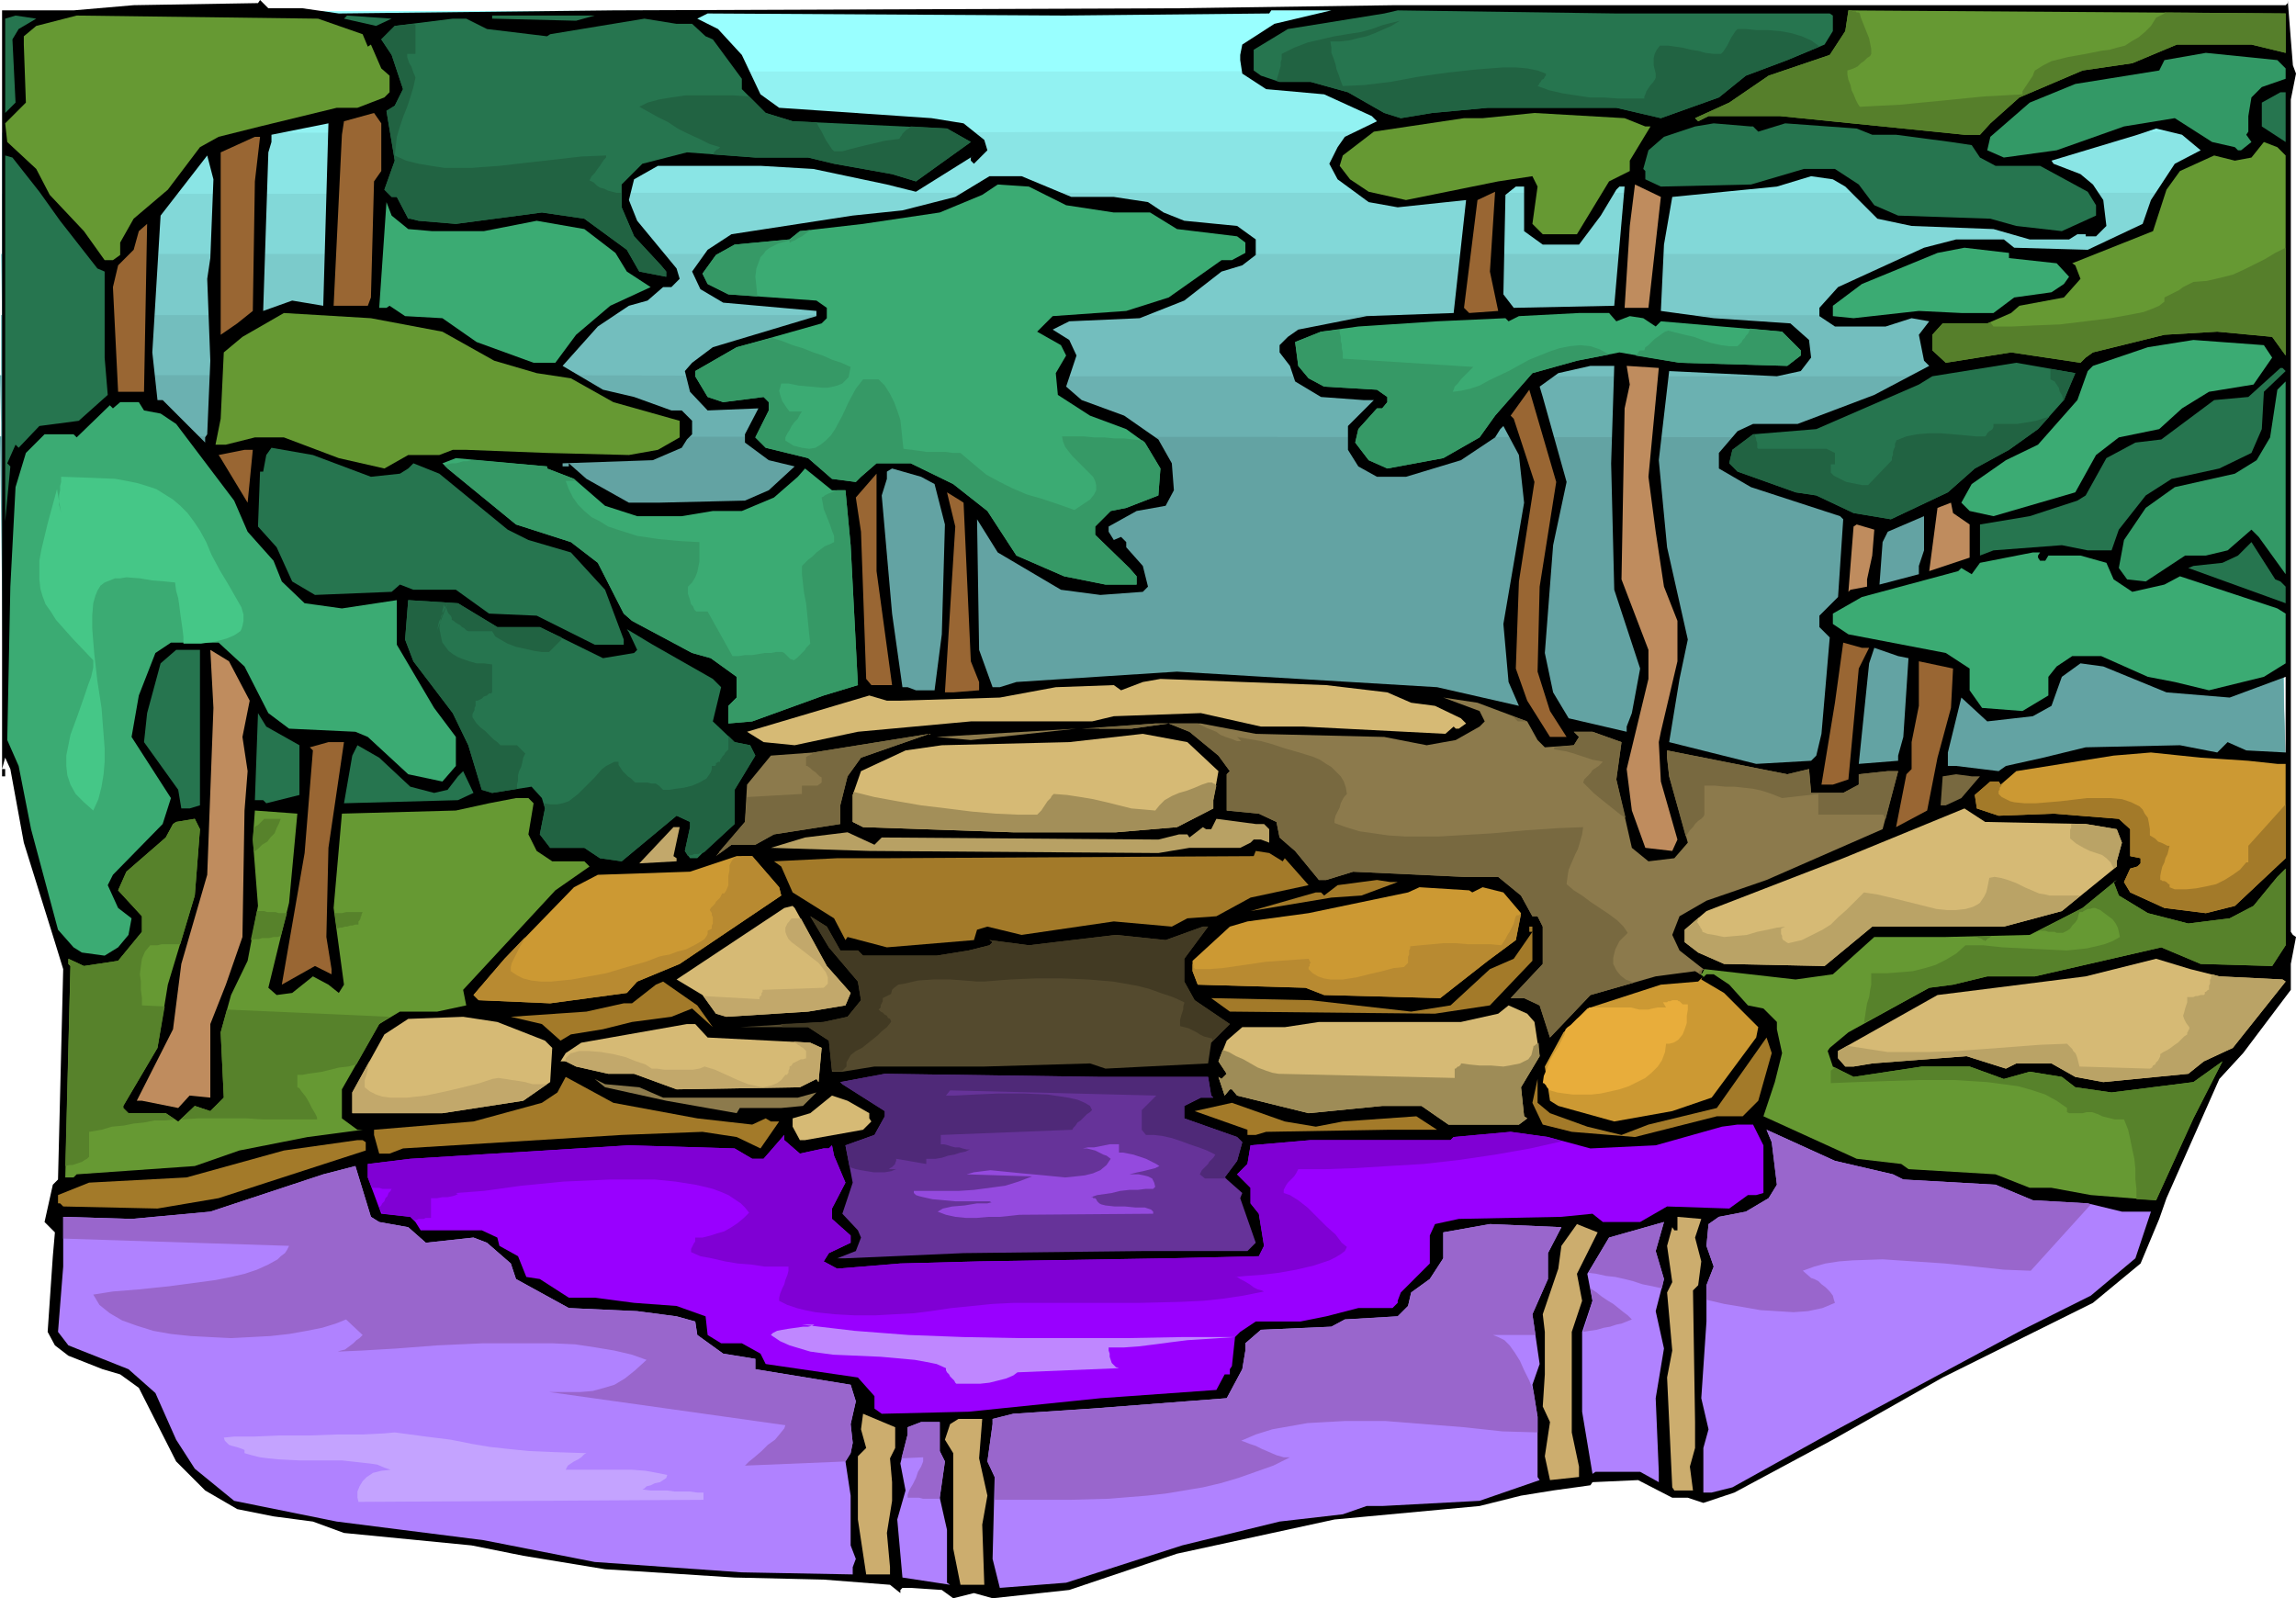 <svg xmlns="http://www.w3.org/2000/svg" width="7.381in" height="5.138in" fill-rule="evenodd" stroke-linecap="round" preserveAspectRatio="none" viewBox="0 0 2216 1542"><style>.pen1{stroke:none}.brush10{fill:#26754f}.brush11{fill:#693}.brush12{fill:#396}.brush13{fill:#963}.brush14{fill:#3bab73}.brush15{fill:#bf8c5e}.brush16{fill:#d6ba75}.brush17{fill:#c93}.brush18{fill:#8c7a4c}.brush19{fill:#786940}.brush21{fill:#c2a86b}.brush22{fill:#a37a29}</style><path d="m3 11 1 716 2199 67V9L3 11z" class="pen1" style="fill:#9ff"/><path d="M3 70v410l1 82v165l275 7 275 8 275 8 275 8 275 8 275 8 275 8 275 7-1-90V248l-1-90V68h-825l-275 1H277L3 70z" class="pen1" style="fill:#92f2f2"/><path d="M2 128v75l1 75v299l1 74v75l275 7 275 8 275 7 275 8 275 7 275 7 275 8 275 7v-82l-1-82V456l-1-82V209l-1-82H1102l-275 1H2z" class="pen1" style="fill:#8ae5e5"/><path d="M2 187v134l1 68v202l1 67v67l275 7 275 7 275 7 275 7 275 7 276 7 275 7 275 7-1-75v-74l-1-74-1-75v-74l-1-75v-74l-1-74H551l-274 1H2z" class="pen1" style="fill:#82d8d8"/><path d="m1 245 1 60v120l1 60v120l1 60v60l275 6 275 7 275 6 276 7 275 6 275 7 275 6 275 6v-66l-1-67-1-66-1-66-1-67v-66l-1-67-1-66H1z" class="pen1" style="fill:#7bcbcb"/><path d="M1 304v52l1 53v105l1 53v52l1 53v52l275 6 275 6 276 6 275 6 275 6 275 6 276 6 275 6-1-58-1-59-1-59-1-58-1-59-1-58-1-59-1-58H1z" class="pen1" style="fill:#73bebe"/><path d="m0 362 1 46v45l1 45v45l1 45v45l1 46v45l275 5 276 6 275 5 275 6 276 5 275 6 275 5 275 6-1-51-1-51-1-50-1-51-1-50-1-51-2-51-1-50H824l-274-1H0z" class="pen1" style="fill:#6bb1b1"/><path d="m0 421 4 302 2203 40-11-341L0 421z" class="pen1" style="fill:#63a3a3"/><path d="m292 8 35 5 265-3 541-2 214-3h859l2-2V0l5 63 3 8-5 25v803l2 3 3 2-5 26v25l-46 61-23 25-51 115-7 20-18 43-46 38-145 72-106 60-95 51-30 10-15-5h-15l-33-17-44 2-2 3-36 5-31 5-40 10-140 13-152 33-104 35-74 8-18-5-20 5-11-8-30-2h-8l-2 2v3l-10-8-64-5-86-2-125-8-79-13-50-10-123-12-30-11-38-5-35-7-31-18-28-28-36-71-18-13-17-5-33-13-13-10-7-13 5-73 2-23-10-10 8-36 5-5 5-203-8-26-30-96-13-71-5-11-3 11h3v7H2V10h69l58-5 120-2 2-3 8 8h33zm938 15-31 20-2 10v5l2 13 23 15 56 5 46 21 5 5-31 15-7 10-8 16 8 15 30 22 28 5 66-7-12 109-84 3-66 13-10 7-8 8v7l10 13 5 15 25 15 41 3h10l-25 25v23l10 16 18 10h28l53-16 33-22 5-8 3-3 15 28 5 46-20 117 5 56 10 23-79-18-251-15-155 10-16 5h-7l-13-36-2-126 20 32 61 36 38 5 41-3 5-5-5-20-16-18v-5l-5-5-7 3-5-8v-5l27-15 28-5 8-15-2-26-13-23-33-23-41-15-15-13 10-30-7-15-16-10 16-8 68-3 43-17 36-28 20-6 13-10v-15l-18-13-51-5-20-8-15-10-33-5h-41l-48-20h-31l-33 20-51 13-48 5-117 18-23 15-15 21 8 17 22 13 90 8v5l-100 30-20 15-7 8 5 20 17 18 49-2-13 25v8l23 17 25 6-25 23-23 10-84 2h-28l-41-23-17-15v3h-6v-3l87-3 28-12 5-8 5-5v-13l-10-10h-10l-36-13-30-7-39-23 34-38 30-20 18-5 15-13h8l8-8-3-10-38-46-8-20 5-20 23-13h99l51 3 71 15 28 7 56-35-3 2v3l3 3 13-13-3-10-20-16-31-5-147-10-18-13-18-38-23-25-20-10-2-3 2 3 10-5 344 2 198-2 2-3h58l-55 13zm325 424 3 122 25 76-8 43-5 13v5l-56-13-15-25-8-38 8-104 13-61-23-82-3-10 18-13 31-7h23l-3 94zm569-302-25 13-23 35-8 23-53 25-71-2-10-8h-46l-31 8-83 38-18 20v8l15 10h49l25-8 17 3-10 13 5 25 5 5-53 28-74 28h-43l-15 7-18 21v15l31 18 86 28 3 3-5 75-18 18v11l10 10-8 93-5 21-5 5-53 3-84-21 10-61 8-38-20-89-8-84 10-86 104 5 23-5 10-13-2-17-18-16-74-5-51-7 3-64 8-46 101-10 33-10 21 3 12 7 31 31 33 7 79 3 35 10h38l8-5h8v2h10l10-10-3-25-10-15-12-10-26-10-2-3 83-25 18-6 25 6 18 15zm-272 401v8l-38 10 3-41 5-10 35-15v33l-5 15zm-10 89-5 76-5 18v5l-38 3 10-97 5-15 23 8 10 2zm249 33 61 5 54-20v73l-38-2-18-8-10 10-36-7-91 2-41 10-36 8-7 5-41-5h-8v-13l13-53 25 23 44-5 18-10 10-28 18-13 22 3 61 25zm-620-445 18 13h35l21-28 15-25 3-3h5l-10 115-97 2-10-13 2-96 10-8h8v43zM902 467l10 39-3 106-7 54h-18l-8-3h-5l-10-71-10-114 5-16v-7l5-3 28 8 13 7zM203 249l-3 20 3 79-3 71-2 3v5l-41-41h-5l-5-46 8-132 45-58 6 23-3 76zm79 41-28 10 5-153 3-10v-7l55-11-5 176-30-5z" class="pen1" style="fill:#000"/><path d="M1644 13h122l3 2v15l-8 13-36 15-40 15-26 21-56 20-43-10h-124l-54 5-30 5-16-5-35-20-36-10h-30l-18-6-7-5V48l33-20 93-15 13-3 211 3h84zM18 28l-6 10 3 61-10 10V18l10-3 20 3-17 10z" class="pen1 brush10"/><path d="m350 33 5 12 3-2 10 23 8 7v16l-5 5-26 10h-20l-74 18-40 10-18 10-31 41-33 28-13 23v12l-7 5h-8l-20-28-33-35-13-25-28-26-2-18 20-20-2-56v-8l12-10 39-10 233 3 43 15z" class="pen1 brush11"/><path d="m363 25-31-7 3-3 43 3-15 7zm193-5-81-2v-3h99l-18 5z" class="pen1 brush10"/><path d="m470 28 58 7 3-2 91-15 31 5h15l13 12 7 3 28 38v10l23 23 26 8 149 7 23 13-53 38-23-7-56-10-25-6h-51l-66-5-43 11-20 20v22l12 28 26 28 5 6v5l-26-5-12-21-41-30-41-6-83 11-36-3-8-2h-2l-11-21h-5l-7-7 10-28-8-48 8-5 8-16-11-33-10-15 13-13 56-7h13l20 10z" class="pen1 brush10"/><path d="M2206 66v10l-23 8-10 10-3 18v15l-2 3 5 7-10 8h-3l-3-3-22-5-36-23-49 8-65 23-51 7-16-7 3-13 38-33 44-18 81-13 5-10 40-7 69 7 8 8z" class="pen1 brush12"/><path d="m2206 137-23-15V99l18-10h5v48z" class="pen1 brush10"/><path d="m368 165-7 10-3 112-3 8h-33l8-165 2-13 29-8 7 10v46z" class="pen1 brush13"/><path d="M1588 122h5l-20 33v10l-20 10-31 51h-33l-10-10 5-36-5-10-33 5-89 18-36-8-18-12-10-13 3-10 30-23 87-13h18l50-5 87 5 20 8z" class="pen1 brush11"/><path d="m1692 122 5 5 26-8 69 5 15 6h23l53 7 20 3 8 12 15 8h43l46 25 8 13v10l-33 15-44-5-25-7-89-3-23-10-15-20-23-15h-30l-51 15-87 2-15-7v-8l-2-2 5-18 15-13 30-10 18-3 36 3h2z" class="pen1 brush10"/><path d="m246 175-2 125-15 12-16 11V147l33-15h5l-5 43z" class="pen1 brush13"/><path d="M2206 150v193l-13-18-53-5-51 3-69 17-7 5-5 5-67-10-63 10-13-12v-15l10-11h43l23-10 8-7 43-8 16-18-5-13-3-2 78-31 13-40 13-18 33-15 20 5 16-3 12-15 13 5 8 8zm0-99-33-8h-72l-43 18-48 7-61 26-28 25-10 11h-15l-178-18h-69l-10 5-3-3 33-15 38-26 59-20 15-23 3-20 422 3v38z" class="pen1 brush11"/><path d="m38 185 20 28 36 46 7 3v83l3 36-28 25-38 5-20 21-3-3-8 18 3 3-5 53V150l7 2 26 33z" class="pen1 brush10"/><path d="m1029 198 46 7h35l26 16 58 7 8 6v10l-13 7h-10l-51 36-41 13-71 5-15 15 23 13 5 10-10 17 2 21 31 20 35 13 18 13 15 25-2 26-31 12-15 3-15 15v8l33 32 7 8v8h-30l-40-8-46-20-28-43-33-26-41-20h-33l-15 13-5 5-23-3-23-20-41-10-10-10 13-26v-8l-5-5-39 5-15-5-12-20v-5l40-23 36-10 46-13 5-5v-10l-10-7-85-6-20-10-5-10 13-18 18-10 53-5 10-8 61-7 74-11 41-17 15-10 30 2 36 18z" class="pen1 brush14"/><path d="M1591 297h-23l5-79 5-40 25 12-12 107z" class="pen1 brush15"/><path d="m1446 300-28 2-5-5 13-104 17-8-5 77 8 38z" class="pen1 brush13"/><path d="m394 221 23 2h50l51-10 46 8 30 23 11 18 23 15-39 18-33 28-20 27h-21l-55-20-33-23-36-2-15-10-3 2h-7l7-102 5 13 16 13z" class="pen1 brush14"/><path d="m114 378-5-101 5-21 15-15 5-18 8-7-3 162h-25z" class="pen1 brush13"/><path d="m1939 249 46 5 12 13-5 7-12 8-36 5-20 15h-31l-41-2-63 7-20-2v-10l28-21 73-30 26-5 43 5v5z" class="pen1 brush14"/><path d="m427 320 50 28 41 12 33 5 41 23 64 18v16l-21 12-28 5-79-2-78-3h-13l-13 5h-30l-23 13-44-10-53-20h-28l-28 7h-10l5-25 3-64 18-15 40-23 84 5 69 13z" class="pen1 brush11"/><path d="m1560 310 13-5 13 2 12 8 5-5 117 10 18 18v5l-13 10-104-3-58-10-41 8-43 12-36 41-15 21-35 20-54 10-18-8-13-17 3-13 18-20h5l5-6v-5l-10-7-51-3-15-8-10-12-3-23 25-10 36-5 76-5 66-3 3 3 10-5 58-3h29l7 8zm633 35-18 26-43 7-26 16-22 20-39 8-22 17-20 36-79 23-23-5-8-8 10-18 33-23 31-15 38-43 10-28 5-5 53-18 44-7 68 5 8 12z" class="pen1 brush14"/><path d="m1992 386-25 28-28 20-33 18-26 23-55 26-36-6-36-17-20-3-56-20-8-8 3-13 20-15 61-5 99-43 13-8 81-13 57 10-11 26z" class="pen1 brush10"/><path d="m1591 460 7 53 8 53 13 33v39l-16 68-2 10 2 38 16 56-5 11-26-3-13-36-5-40 21-87v-28l-26-68 3-165 5-23-3-18 31 2-10 105z" class="pen1 brush15"/><path d="m2206 358-21 20-2 36-10 23-31 15-46 10-25 16-26 33-7 20h-23l-25-5-66 5-13 5v-30l48-8 46-15 8-5 20-36 28-15 25-3 51-38 33-3 31-28h2l3 3z" class="pen1 brush10"/><path d="m2180 518-7-7-23 20-21 5h-20l-38 25-18-2-8-11 5-27 21-31 28-20 58-13 21-13 13-22 7-46 8-8v186l-26-36z" class="pen1 brush12"/><path d="m1486 566-2 82 12 38 16 25h-16l-22-35-11-31 3-84 15-96-20-61-3-3 18-25 26 89-16 101z" class="pen1 brush13"/><path d="m139 396 16 3 15 10 56 74 13 30 25 28 8 20 22 21 36 5 53-8v43l36 61 21 28v28l-13 15-33-7-39-36-12-5-64-3-20-15-23-45-25-23h-46l-15 10-16 41-7 40 38 59-8 25-48 49-5 10 10 22 13 10-3 16-10 12-13 8-22-3-8-5-15-17-26-97-12-61-11-25 3-148 5-96 10-33 18-18h28l3 3 32-31 3 3 7-6h18l5 8z" class="pen1 brush14"/><path d="m358 460 28-3 8-5 5-5 25 10 66 54 20 10 41 12 33 36 18 48v5h-28l-56-28-46-2-32-23h-41l-13-5-8 7-74 3-22-13-15-33-18-20 2-53h3l3-16 5-7 40 7 56 21z" class="pen1 brush10"/><path d="m239 485-26-43-2-3 25-5h8l-5 51z" class="pen1 brush13"/><path d="m528 452 26 10 30 26 31 10h43l30-5h28l31-13 23-20 7-8 26 21h13l5 53 7 135-33 10-69 25-23 2v-17l8-8v-20l-25-18-18-5-58-31-8-7-25-49-26-20-53-17-66-54-5-5 13-5 88 8v2z" class="pen1 brush14"/><path d="M861 661h-20l-5-6-5-142-5-33 20-23v94l15 110zm69-176 7 153 8 20v8l-25 2h-8l10-160-8-33 13 8 3 2z" class="pen1 brush13"/><path d="M1901 506v32l-39 13 8-61 13-5 2 10 16 11zm-94 30-5 23v7l-16 3-2 2 5-63 3-2 17 5-2 25z" class="pen1 brush15"/><path d="m2201 561 5 5v16l-94-34 5-2 28-3 15-7 13-13 23 36 5 2z" class="pen1 brush10"/><path d="M1967 536v2l2 3h5l3-5h31l25 7 7 16 18 12 31-7 15-8 94 31 8 5v48l-21 13-53 13-33-8-26-5-45-20h-28l-15 10-8 10v18l-25 15-39-3-12-17v-21l-23-15-94-18-15-10v-10l28-16 93-25 3-3 10 6 8-11 51-10h7l-2 3z" class="pen1 brush14"/><path d="M480 605h41l61 30 30-5 3-3-8-17-2-3 25 15 58 33 8 8-8 33 21 20 15 3 5 10-20 33v33l-31 28-5 5h-7l-5-7 5-23v-5l-13-6-53 44-21-3-15-10h-33l-10-13 5-25-3-10-10-11-38 6-10-3-13-43-15-31-38-50-8-21 3-38 48 3 38 23z" class="pen1 brush10"/><path d="m1804 625-10 20-10 107-15 5h-11l13-79 8-58 18 5h7z" class="pen1 brush13"/><path d="M193 767v10l-10 3h-8l-3-18-33-46 3-28 13-48 15-13h23v140z" class="pen1 brush10"/><path d="m241 676-7 35 5 33-3 38-2 122-16 46-15 38v71l-20-2-11 12-35-7h-5l35-69 8-63 25-86 6-161-3-56 18 11 20 38z" class="pen1 brush15"/><path d="m1883 683-13 48-10 51-30 16 10-51 5-5v-26l7-35v-43l33 7-2 38z" class="pen1 brush13"/><path d="m1339 668 23 10 23 3 25 12 5 5-7 5h-3l-2-2-8 7-137-7h-41l-58-13-84 3-21 5H937l-109 10-61 13-30-3-16-10 118-35 17 5h13l96-3 54-10 56-2 7 5 21-8 17-3 160 6 59 7z" class="pen1 brush16"/><path d="m1643 943-1 2 22 13 33 33-2 10-43 58-38 13-56 10-54-15-8-5-5-33 18-33 23-23 71-23 36-3 4-4z" class="pen1 brush17"/><path d="m1645 935 88 10 36-5 40-36h69l81-2 51-26 33-27-3 2 5 13 28 17 39 10 40-5 23-12 23-28 8-8v74l-13 20-69-2-38-16-122 28h-46l-33 8-23 3-78 43-18 15-2 3 5 15 20 10 66-10h46l33 12 25-7 31 5 13 10 35 5 79-10 28-20-28 55-36 79-63-5-38-7h-21l-33-13-84-5-7-5-43-5-90-41 11-33 7-28-5-23v-7l-13-13-15-3-18-20-15-10h-7l-3 3v-1l-3-2 2-1 1-2 1-2z" class="pen1 brush11"/><path d="m1474 696 10 18 7 7 28-2 5-8-5-5h18l28 10-5 36 15 66 16 13 25-3 13-15-18-64-2-18v-7l116 23 21-5 2 23h31l15-8v-10l28-3h10l-15 56-112 49-58 20-26 15-7 18 7 15 23 18h1l-2 1-1 3-1 1-5-3-38 5-63 18-39 41-10-31-15-7h-13l31-33v-36l-5-10h-5l-11-20-22-18h-33l-107-5-26 8h-7l-23-28-7-6-8-7-3-15-17-8-31-3v-35l3-3-11-15-28-23-20-8-36 5h-48l71-5h44l53 10 124 3 41 8 28-5 23-13 5-5-5-10-35-13 33 5 48 18zm-656 53-7 28v18l-64 10-18 10h-23l-15 11 28-33 2-36 23-28 41-3 112-18-66 23-13 18z" class="pen1 brush18"/><path d="M289 719v48l-32 8-3-3h-8l3-84 8 13 32 18z" class="pen1 brush10"/><path d="m904 711 135-8-102 11-33-3z" class="pen1 brush18"/><path d="m1176 744-5 28v8l-35 18-59 5h-99l-145-5-10-5v-26l8-23 43-20 35-5 123-3 71-8 43 8 30 28z" class="pen1 brush16"/><path d="m317 818-2 86 5 31v5l-16-8-32 18 22-127 8-99-3-3 18-5h15l-15 102z" class="pen1 brush13"/><path d="m396 759 23 6 13-3 10-13 5-5 10 21-15 7-110 3 8-46 5-10 21 12 30 28z" class="pen1 brush10"/><path d="m2170 734 28 3h8v91l-49 46-28 7-40-5-33-15-6-10 6-13 7-2 3-3v-5l-10-2v-26l-11-10-63-5-53 2-21-7-2-13 15-13h8l2 3 15-13 94-15 36-3 48 5 46 3z" class="pen1 brush17"/><path d="m1911 749-18 21-15 7h-5l2-28 13-2 15 2h8z" class="pen1 brush19"/><path d="m515 775-5 30 8 16 15 10h31l5 5-33 23-89 96 3 15-28 6h-36l-20 12-36 63v28l15 11h5l-53 7-66 13-43 15-114 8-3 3h-8l5-204-2-2v-5l15 7 33-5 23-28v-15l-23-25 8-18 38-33 7-13 3-2 18-3 5 10-5 64-26 86-10 61-33 56v2l5 5h36l12 8 16-15 15 5 13-13-3-63 10-36 16-33 10-53-5-64 2-28 41 3-8 86-20 82 8 7 15-2 20-16 15 8 10 8 5-8-10-74 8-91 110-3 32-7 26-5h12l5 5z" class="pen1 brush11"/><path d="m2013 795 30 5 5 13-5 18v5l-53 43-56 15h-127l-46 38-97-2-25-11-13-10v-12l21-18 132-51 117-48 20 13 97 2z" class="pen1 brush16"/><path d="m1220 795 5 5v13l-8-3h-7l-3 3-10 5h-49l-30 5-279-2-95-3 33-10 41-5 26 12 7-7 267 2 20-5h8l2 3 13-10 3 2h5l5-10 38 5h8z" class="pen1" style="fill:#b8a164"/><path d="m650 826 3 2v3l-36 2 33-35h6l-6 28z" class="pen1 brush21"/><path d="m1238 831 2-3 23 26-56 12-33 18-28 2-15 8-56-5-89 13-33-8-10 3-3 10-84 7-38-10-2 3-11-21-40-25-11-25-7-5 61-3h46l356-2 2-5 13 2 13 8z" class="pen1 brush22"/><path d="m752 856 2 8-98 66-41 17-10 11-74 10-69-3-5-5 30-35 67-69 23-12 89-3 45-15h15l26 30z" class="pen1 brush17"/><path d="m1349 851-35 13-29 2-78 13 63-18h5l3 3 13-10 38-5 13 2h7z" class="pen1 brush22"/><path d="m1421 861 10-5 20 5 17 20-5 26-27 20-46 36-112-3-18-7-104-3-5-13v-10l36-33 17-5 59-8 96-20 11-5 48 3 3 2z" class="pen1 brush17"/><path d="m798 932 23 26-5 12-36 6-79 5-10-3-13-18-25-15 104-69 8-2 2 2 31 56zm-115 69 99 5 11 5-3 33-2-3-16 8-119 2-41-15h-25l-31-7-10-5h-5l5-8 15-10 102-18h8l12 13zm-157 3 7 7-2 33-26 18-78 12h-87v-20l31-56 23-15 53-2 33 5 46 18z" class="pen1 brush16"/><path d="M811 917h17l5 5h71l31-5 20-5 3-3-3-2 38 5 84-10 48 5 36-13h5l-23 31v22l10 18 34 23-18 18-3 20-99 5-15-5-102 3H844l-31 5h-10l-3-30-20-13h-66l81-5 23-5 13-16-3-18-28-33-18-30 16 10 13 23z" class="pen1" style="fill:#544a2e"/><path d="m1438 970-53 8-198-2-18-13 96 2 97 11 38-6 38-35 23-10 18-26h-3v-5h3v33l-41 43z" class="pen1 brush22"/><path d="m2142 942 61 3 3 2-51 64-28 13-15 12-82 8-27-5-23-13h-34l-10 5-38-12-91 7-18 3h-8l-7-8v-7l96-54 56-7 87-11 68-17 33 10 28 7z" class="pen1 brush16"/><path d="m688 991-20-18-20 8-38 5-28 7-31 5-10 6-18-16-30-7 73-5 36-8h8l23-18 7-3 33 23 15 21z" class="pen1 brush22"/><path d="m1481 986 5 33-18 30 3 28 3 2-8 6h-68l-26-18h-38l-71 7-69-17-5-6h-2l-5 6-6-18 3 2 5-5-8-12 8-20 15-13h41l33-5h137l36-8 10-8 18 8 7 8z" class="pen1 brush16"/><path d="m1697 1062-15 15h-25l-79 20-61-5-28-7-10-21 5-23v23l12 10 36 13 33 8 26-10 66-16 48-68 5 15-13 46z" class="pen1 brush22"/><path d="M1138 1039h28l3 18 2 2h-12l-16 8v12l51 18 5 5-5 18-12 16 17 15-2 5 15 43-8 8h-101l-173 2-114 5h-8l18-7 5-13-3-7-15-16 10-30-7-36 28-10 10-18v-5l-41-26-2-2 43-8 208 3h76z" class="pen1" style="fill:#639"/><path d="m673 1079 53 6 13-6 5 3h8l-18 26-23-11-33-5-78 3-211 13-13 5h-10l-5-18v-5l96-8 66-18 15-10 8-15 46 25 81 15z" class="pen1 brush22"/><path d="m617 1049 23 10h130l18-5-13 13-21 2h-40l-3 5-68-12-59-13-10-8 10 5 33 3z" class="pen1 brush18"/><path d="M839 1074v5l2 3-8 8-56 10h-5l-7-13v-8l17-5 21-17 15 5 21 12z" class="pen1 brush16"/><path d="m1270 1087 26-5 71-5 20 13h-48l-117 2-10 3h-8v-5l-51-18 36-8 51 18 30 5z" class="pen1 brush22"/><path d="M1702 1105v46l-7 2h-8l-18 13-60-2-26 15h-36l-10-8-30 3-99 2-23 5-5 11v27l-28 28-3 8v2l-5 5h-33l-31 8-25 5h-43l-15 10-5 5-3 28-2 3v5h-5l-8 15-112 8-127 13-84 2-7-5v-12l-16-18-89-13-5-10-18-10h-20l-13-8-2-18-28-10-41-3-38-5h-25l-28-18-13-2-8-20-18-10-2-8-15-7h-59l-5-8-5-5-28-3-13-35v-13l41-5 211-13 102 3 17 10h11l20-23v5l15 13 23-5h5l3-3 2 10 11 26-13 25v10l18 16v7l-21 10-5 8 13 7 61-5 76-2 183-3 87-2 5-10-5-31-8-10v-15l-13-13 10-10 3-18 58-5h135l3-3 55-5 36 5 41 11 63-3 64-18 15-2h15l10 20z" class="pen1" style="fill:#90f"/><path d="M353 1102v8l-142 46-59 10-91-2-3-3h-2v-8l30-12 94-5 94-26 71-10h5l3 2z" class="pen1 brush22"/><path d="m1636 1194 6 23-3 23-5 5 2 127v25l-5 18 3 23h-18l-2-3-5-106 5-26-5-56 5-10-5-35 5-18 2 3h3v-13l23 2-6 18zm-114 35 5 26-10 30v97l7 33v10l-28 3-5-23 5-33-7-15 2-31v-41l-2-17 15-44 3-22 15-21 20 8-20 40zm-658 168-5 10 2 23v18l-5 31 3 33v7h-23l-8-53v-61l8-8-5-18 2-15 31 13v20zm81 10 8 36-5 28 2 58h-23l-7-35v-92l-8-13 5-15 8-5h23l-3 38z" class="pen1" style="fill:#ccad6e"/><path d="m907 1400 5 10-5 35 7 31v51l3 2-46-7-5-56 8-28-5-26 7-28v-7l13-5h18v28zm699-166-8 31 8 36-8 48 3 71v10l-18-10h-43l-3 2-10-60v-77l10-30-5-26 21-35 53-15-8 28 8 27zm221-101 10 5 89 5 36 15 53 3 33 8h28l-15 45-43 36-66 33-188 101-92 51-20 5h-8v-43l5-18-7-30 5-74v-35l7-18-7-20 2-21 10-7 26-5 22-13 8-13-5-41-5-12 66 30 56 13zm-333 76v25l-15 34 7 48-7 20 5 31v58l2 3-58 20-94 5h-15l-23 8-61 7-94 23-112 36-64 5-7-28 2-79-7-15 5-36v-5l20-5 76-5 130-10 15-28 3-18v-7l15-13 68-3 13-7 51-3 10-10 3-13 18-13 13-20v-25l45-8 69 3-13 25zm-1128-30 28 5 17 15 46-5 13 5 23 20 5 15 51 28 66 3 38 5 18 5 2 13 25 18 31 5v10l92 15 5 16-5 22 2 18-2 10-5 8 5 33v48l5 13-3 8v7l-107-2-142-10-107-21-142-18-99-20-38-31-18-28-20-45-26-23-58-23-10-13 5-63v-48l66 2 76-7 109-36 31-8 15 49 8 5z" class="pen1" style="fill:#b082ff"/><path d="m440 1151 27-2 36-5 41-4 45-2h43l20 2 19 3 9 2 8 2 8 3 7 3 6 4 6 4 4 4 4 5-5 5-6 5-6 4-7 4-7 2-6 2-8 2h-7v4l-1 1-1 2-1 2-1 2v3l9 4 11 2 13 3 12 2 13 1 13 2h23v4l-1 4-2 5-1 4-2 4-2 5-1 4v3l8 4 9 3 8 2 10 2 19 2 19 1h20l18-1 19-1 16-2 20-3 20-2 20-2 20-1h122l40-1 21-1 19-2 20-3 20-4-2-1-4-1-4-2-4-3-5-3-4-2-3-2h-2l11-1 14-1 17-2 17-3 17-4 15-5 6-3 5-3 4-3 2-4-5-4-6-8-9-8-9-9-9-9-9-7-8-5-6-2v-3l2-4 2-3 3-3 3-3 2-3 1-2 1-2h26l29-1 32-2 34-2 35-4 34-5 34-6 31-7-14-4-36-5-55 5-3 3h-135l-58 5-3 18-10 10 13 13v15l8 10 5 31-5 10-87 2-183 3-76 2-61 5-13-7 5-8 21-10v-7l-18-16v-10l13-25-11-26-2-10-3 3h-5l-23 5-15-13v-5l-20 23h-11l-17-10-102-3-211 13-41 5v13l4 10h7l3 1h9l-1 2-2 2-1 3-2 2-1 3-2 2-1 2-2 2 2 4 2 2 26 3 4 3h2l2-1h5l2-1h5v-19h6l5-1h5l5-1 3-1 2-1-2-1z" class="pen1" style="fill:#8000d4"/><path d="M908 1057h14l19-1 23-1h24l23 1 20 3 9 2 7 3 5 3 2 4-2 2-3 2-3 3-3 3-3 2-2 3-2 2-1 2-127 5v9h3l4 1 3 1 4 1h4l3 1 4 1h3l-4 2-5 1-6 2-6 1-6 2-6 1h-9v10-5l-29-5v2l-1 2v1l-2 2-1 1-2 1-1 1h-2 9l-5 2-6 1h-11l-6-1-6-1-5-1-6-2-4-21 28-10 10-18v-5l-41-26-2-2 43-8 208 3h104l3 18 2 2h-12l-16 8v12l51 18 5 5-5 18-12 16 2 1h-21l-5-4 2-4 2-2 2-2 2-2 1-2 2-2 2-2 2-3-8-4-8-3-9-3-8-3-9-3-9-2-8-1h-8l-4-5v-19l14-14-199-5-4 5h-5z" class="pen1" style="fill:#4f2978"/><path d="m1641 884-1 1v1h-1v2l-1 1v1l1 1 1 2 1 1v1l1 1 1 2v1l5 2 6 1 5 1 5 1 11-1 11-1 10-3 10-2 9-2 8-1-4 2v5l1 2v2l1 2 2 1 1 1 2 1 13-3 10-5 10-5 8-5 7-7 8-7 8-8 9-9 13 2 17 4 20 5 20 5 10 1h9l9-1 7-2 4-2 3-2 2-3 2-3 2-4 1-4 1-5 1-5 5-1 6 1 7 2 8 3 8 4 7 3 7 3 6 1 4 1h30l-18 15-56 15h-127l-46 38-97-2-25-11-13-10v-12l15-13zm399-46-3-6-4-4-4-3-6-2-6-2-6-3-7-4-6-5v-9l1-1v-4h14l30 5 5 13-5 18v5l-3 2zm-257 171 13 2 13 2 13 2h40l27-1 27-2 27-2 26-2 26-1 3 3 2 2 1 2 2 2 1 2 1 3 1 4 1 4 68 2 2-1 1-2 2-1 1-2 2-2 1-2 1-2v-2l3-2 4-2 3-2 4-3 3-2 3-3 3-3 3-2v-2l1-1v-1l1-1v-2l-3-4-2-4-1-3 1-3 1-4 1-3 1-3v-5h6l2-1h2l3-1h3l1-1v-2h1l1-1 1-1h1v-4l1-2v-4l1-1v-2l1-2 7 2 61 3 3 2-51 64-28 13-15 12-82 8-27-5-23-13h-34l-10 5-38-12-91 7-18 3h-8l-7-8v-7l9-5z" class="pen1" style="fill:#baa366"/><path d="m1180 1013 6 2 7 4 7 3 7 4 7 4 8 3 6 2 6 1 170 4v-9h1l1-1 1-1h1l1-1 1-1v-1h1l7 1 10 1h11l12 1 6-1 5-1 5-1 4-2 4-2 3-4 1-4 1-4v-1h1l1-1 1-1h1l1-1 1 13-18 30 3 28 3 2-8 6h-68l-26-18h-38l-71 7-69-17-5-6h-2l-5 6-6-18 3 2 5-5-8-12 4-11z" class="pen1" style="fill:#9e8c57"/><path d="M1608 972h-8l-5 1-4 1h-9l-4-1-4-1h-40l-3 3-2 2-3 3-4 3-3 3-3 3-3 2-2 2-1 5-3 6-3 6-4 6-4 7-3 8-3 7-1 7h1l1 1 1 1 1 2 1 1 1 1 1 1 7 2 7 1 8 1h18l9-1 9-2 9-2 9-3 8-4 8-4 6-5 6-6 4-6 3-8 1-8h3l4-1 2-1 3-2 4-5 2-5 2-6v-7l1-6v-5h-5l-1-1-1-1-1-1h-1l-1-1h-5l-2 1h-2l-1 1h-4l3 5z" class="pen1" style="fill:#e8ad3b"/><path d="m1934 755-1 1-1 1-1 2-1 1v2l-1 1v3l3 3 4 2 4 2 4 1 10 1h11l24-2 25-3h23l11 1 9 3 4 2 4 2 3 3 2 4 3 4 1 5 1 6v6l5 3 1 1 1 1 1 1 3 1 2 1 2 1 2 1h2l-1 4-1 4-2 4-1 4-2 4-1 4-1 5v4h1l1 1h2l2 1 1 1 1 1h1v3l5 2h11l10-1 10-2 9-2 8-4 8-5 7-5 6-7h2v-16l36-40v52l-49 46-28 7-40-5-33-15-6-10 6-13 7-2 3-3v-5l-10-2v-26l-11-10-63-5-53 2-21-7-2-13 15-13h8l2 3 3-2z" class="pen1 brush22"/><path d="M1151 929v1l1 1v3h1v1h14l13-1 14-2 14-2 13-2 14-1 14-1 14-1 2 4-1 1v2l-1 1v2l4 4 5 3 6 2 6 1h12l13-2 12-3 13-3 11-3 10-1 4-4v-6l1-2v-4l1-2v-2l10-1 11-1 11-1h12l12 1h22l10 1 2-3 2-3 2-4 2-3 2-4 2-4 1-4 1-3 1-1h2l1-1h1l-5 25-27 20-46 36-112-3-18-7-104-3-5-13v-8zm-644-25-2 4-3 5-2 4-2 4-2 4-2 4-1 4v4l6 4 6 3 8 2 9 1h10l10-1 10-1 11-2 22-4 20-6 18-5 13-5 4-1 6-1 8-3 8-2 8-4 7-4 3-2 2-3 1-2v-3l4-2v-3l1-2v-6l-1-2v-2l-2-3 1-2 2-2 2-2 1-2 2-2 2-2 1-2 1-2h2l2-3 2-5v-9l1-5v-5l2-4 3-4h6l1-1h10l26 30 2 8-98 66-41 17-10 11-74 10-69-3-5-5 30-35 20-21z" class="pen1" style="fill:#b88a31"/><path d="m357 1023-1 3-1 3v3l-1 4-1 3-1 3v7l5 4 6 3 6 2 8 1h16l9-1 9-1 19-4 17-4 16-4 12-4 6-1 7 1 6 1 7 1 6 1 7 2h14l-23 16-78 12h-87v-20l17-31zm188 1 1-2v-1l1-1 1-1 1-1 1-1 1-1h1l7-2h9l12 1 12 2 12 3 10 4 9 3 6 4h5l7 1h28l6-1 5-2 10 3 11 5 11 5 10 4 5 1 4 1 5 1 5-1 4-1 5-2 4-3 4-5h2v-1l1-1v-2l1-2v-2l2-1 1-2 2-1 2-1 2-1 2-1h2l3-1v-7l-2-2-1-1-2-1-1-1-2-1-1-1-2-1-1-1 16 1 11 5-3 33-2-3-16 8-119 2-41-15h-25l-31-7-10-5h-1zm134-63 54 3v-2l1-1 1-1v-2l1-1v-2l59-2 4-4v-6l-2-5-3-4-4-5-9-7-9-7-4-3-4-3-3-3-2-4-1-3v-4l2-4 4-5h9l25 46 23 26-5 12-36 6-79 5-10-3-12-17z" class="pen1 brush21"/><path d="M786 1278h-12l51 6 52 4 53 2 53 1h105l53-1h51l-15 1-15 1-16 1-16 2-15 2-16 2-14 1h-15v3l1 3v3l1 3 1 3 2 2 2 2 3 1-98 4-4 3-7 3-8 2-8 2-9 1h-23l-1-1-1-2-2-2-2-2-1-2-2-2-1-2v-2l-9-4-10-2-11-2-11-1-22-2-23-1-23-1-22-3-10-3-10-3-9-4-9-6 2-2 4-2 5-1 6-1 7-1 7-1h5l4-1 2-1z" class="pen1" style="fill:#bf87ff"/><path d="M1041 1108h8l4 1 4 1 4 2 4 2 3 1 4 3-4 6-6 5-7 3-8 2-9 1-10 1-10-1-10-1-22-2-20-2-10-1-8 1-8 1-7 2 63 2-13 5-13 4-15 2-15 2-15 1h-43v2l2 2 3 1 4 1 9 2 11 1 11 1h33l2 1-4 1h-10l-12 2-12 1-9 2-5 3 8 3 9 2 10 1h11l11-1h11l10-1 9-1 129-1v-2l-2-2-3-1-3-1h-9l-10-1h-10l-9-1-4-1-2-1-2-2-1-2-1-1h-2v-1h-2l6-2 7-1 7-1 8-2 9-1h8l8-1h7l2-2-1-4-2-4-4-2-4-1-5-1h-13 4l4-1 4-1 5-1 4-1 4-1 4-1 4-2-3-2-4-2-6-3-6-2-6-2-5-1-5-1h-4v-8h-9l-5 1-5 1-5 1h-6l-5 1h-4z" class="pen1" style="fill:#944ade"/><path d="m824 764 20 5 22 4 23 4 25 3 24 3 23 2 22 1h18l2-2 2-2 2-3 2-3 2-3 3-3 1-2 2-2 13 1 13 2 12 2 13 3 12 3 12 3 12 1 11 1 4-5 5-5 7-4 7-3 7-2 8-3 7-3 6-2h4l1 1h1l1 1 1 1-3 14v8l-35 18-59 5h-99l-145-5-10-5v-26l1-3z" class="pen1" style="fill:#a38f59"/><path d="m1194 711 23 4 11 3 12 4 14 4 13 4 7 3 6 4 5 3 5 5 4 4 3 5 2 6 1 6-2 2-2 3-2 4-1 4-2 4-2 4-1 4v3l11 4 13 4 14 2 14 2 16 1h33l17-1 34-2 33-3 30-2 25-1-1 7-2 7-2 7-3 6-3 7-3 7-1 6-1 8 7 6 8 5 8 6 9 6 9 6 8 6 6 6 4 6-8 8-4 8-1 4-1 4v6l3 6 4 5 5 4 8 3-42 12-39 41-10-31-15-7h-13l31-33v-36l-5-10h-5l-11-20-22-18h-33l-107-5-26 8h-7l-23-28-7-6-8-7-3-15-17-8-31-3v-35l3-3-11-15-28-23-20-8-36 5h-33 2l1-1 53-4h41l4 2 4 2 5 2 5 2 4 3 5 2 6 2 5 2h4l-4-4zm445 228v-1h1v-1l1-1h1v-1h1v-1l1 1h1l-2 1-1 3-1 1-2-1zM695 823h-1v-1l25-29 2-24 53-3v-8h15l4-3v-5l-2-1-2-2-2-2-3-2-2-2-3-2h-1v-9h1l1-1h1l1-1h1l1-1 1-1 112-18-66 23-13 18-7 28v18l-64 10-18 10h-23l-11 8zm805-102v2l6 1 6 1 7 2 6 2 6 2 6 2 6 1 4 1-2 2-2 2-3 2-3 2-2 3-3 3-3 3-1 3 5 5 5 5 6 5 5 4 5 4 5 4 5 4 5 3-9-37 5-36-28-10h-18l5 5-5 8-19 2zm127 86 2-3 2-3 3-3 2-3 3-3 3-2 2-2 1-2v-28h10l10 1h9l9 1 9 1 9 2 9 3 10 4 35-4v20h63v1l1 1v2h1l12-46h-10l-28 3v10l-15 8h-31l-2-23-21 5-116-23v7l2 18 16 58zm-168-116 2 1 1 1 1 1 1 1 1 1h9l-15-5z" class="pen1 brush19"/><path d="m271 790-2 5-2 4-2 5-4 4-3 4-5 3-4 4-4 3-1-12 1-11 1-1 1-1 2-1 1-1 1-1 2-2 1-1 1-1h20-4zm-23 89h7l3 1h8l3 1h8l-6 22-3 1h-4l-4 1h-7l-3 1h-4l-4 1 6-28zm75 2h7l4-1h16l-1 2v1l-1 2v1l-1 2-1 1v3h-3l-3 1h-2l-3 1h-2l-3 1h-2l-3 1-2-15zm-149 30h-18l-4 1h-7l-5 6-3 7-1 7-1 8 1 7v8l1 8v7l22 1-7 40-33 56v2l5 5h36l9 6-10 1h-10l-10 2-10 1-10 2-11 1-10 3-12 2v24l-2 2-2 1-3 2-3 1-3 1-3 1h-3l-4 1 5-193-2-2v-5l15 7 33-5 23-28v-15l-23-25 8-18 38-33 7-13 3-2 18-3 5 10-5 64-14 47zm45 63 157 7-10 7-22 39-8 2-9 1-8 2-8 2-7 1-7 1-5 1h-5v12l2 1 2 3 4 5 3 5 3 6 3 5 2 4v2h-52l-16-1h-47l-16 1 13-13 15 5 13-13-3-63 6-22zm1686-70h3l2 1h1l2 1 1 1h1l1 1 1-1 1-1 1-1h1l1-1 1-1-17 1zm63-6h6l3 1h6l2 1h6l2-1 2-1 3-2 2-3 3-3 2-3 1-4 1-3h3l1-1 2-1 2-1h2l3-1h2l5 2 4 3 4 3 4 3 3 4 2 4 1 4 1 5-7 4-8 3-8 2-9 2-19 2-21-1-20-1-21-1-19-2h-17l-9 8-10 6-10 5-10 3-12 3-12 1-13 1h-15v11l-1 5-1 7-2 6-1 6-1 7-1 6 63-34 23-3 33-8h46l122-28 38 16 69 2 13-20v-74l-8 8-23 28-23 12-40 5-39-10-28-17-5-13 3-2-33 27-42 22zm-197 132-4 3v12l25-1 29-1 32-1h33l16 1 16 1 15 2 15 2 14 4 12 4 11 6 10 7v4l2 1h13l4-1h5l3 1 3 1 4 2 4 1 4 1 4 1h9l4 10 2 9 2 10 2 9 1 10v10l1 9v10l19 1 36-79 28-55-28 20-79 10-35-5-13-10-31-5-25 7-33-12h-46l-66 10-18-9z" class="pen1" style="fill:#57822b"/><path d="m61 1195 218 7-2 4-2 3-4 3-3 3-9 5-11 5-12 4-13 3-15 3-15 2-30 4-29 3-25 2-19 3 3 5 3 5 5 4 5 4 12 7 14 5 16 5 17 3 19 2 19 1 20 1 19-1 19-1 18-2 17-3 15-3 13-4 10-4 16 15-1 1-2 2-3 2-3 3-4 3-4 3-4 1-3 1 23-1 34-2 39-3 44-2h67l22 1 20 3 18 3 17 4 14 5-11 10-10 8-10 6-10 3-11 3-12 1h-30l228 32-1 3-4 5-5 6-7 5-6 6-7 6-5 4-4 4 97-4 5-8 2-10-2-18 5-22-5-16-92-15v-10l-31-5-25-18-2-13-18-5-38-5-66-3-51-28-5-15-23-20-13-5-46 5-17-15-28-5-8-5-15-49-31 8-109 36-76 7-66-2v21zm809 212 21-1v4l-2 5-3 5-2 6-3 6-3 5-2 5v3h11l4 1h16v-1l5-35-5-10v-28h-18l-13 5v7l-6 23zm90 40h73l37-1 37-3 18-2 18-3 18-3 17-4 17-5 17-6 17-6 16-8h-6l-7-2-7-3-7-3-6-3-6-2-5-2-3-1 14-6 16-5 17-3 17-3 18-1 18-1h39l38 3 38 3 37 4 34 1v-15l-4-25-4-10-5-10-4-9-5-8-5-7-5-5-6-3-5-2h41l-3-20 15-34v-25l13-25-69-3-45 8v25l-13 20-18 13-3 13-10 10-51 3-13 7-68 3-15 13v7l-3 18-15 28-130 10-76 5-20 5v5l-5 36 7 15v22zm568-162 6-1 7-1 7-2 6-1 6-2 5-1 5-2 5-2-4-4-4-3-5-4-5-4-5-3-6-4-5-4-6-4 2 12-9 30zm5-57 8 1 9 2 9 1 9 2 8 2 9 3 10 2 9 2 2-9-8-27 8-28-53 15-20 34zm114 26 17 4 18 3 17 3 16 1 16 1 14-1 14-3 12-5-1-3-1-4-3-4-4-4-4-3-3-3-4-2-3-1-8-7 11-4 11-3 13-2 13-1 29-1 30 2 30 2 29 3 28 3 26 1 58-64-3-1-53-3-36-15-89-5-10-5-56-13-66-30 5 12 5 41-8 13-22 13-26 5-10 7-2 21 7 20-7 18v14z" class="pen1" style="fill:#96c"/><path d="m381 1382 30 4 24 3 20 4 18 3 18 2 20 2 24 1 31 1-2 1-3 3-3 2-4 2-3 2-3 2-1 2-1 2h64l13 1 11 2 10 2-1 3-3 2-3 2-5 1-4 2-4 1-2 2-2 1 8 1h16l7 1h15l7 1h6v7l-333 2-1-4v-6l2-5 3-5 4-4 6-4 8-2 9-1-6-2-7-3-7-1-9-1-18-2h-41l-20-1-10-1-8-1-8-2-7-2v-3l-2-1-3-1-3-1-4-1-3-1-2-2-2-2-1-3 10-1h19l24-1h28l28-1h25l20-1 11-1z" class="pen1" style="fill:#c4a3ff"/><path d="m821 1018 5-4 6-3 5-4 5-4 5-4 4-4 5-4 4-5v-1l-1-2-2-1-1-2-2-1-2-2-2-1-2-2 1-1 1-1v-2l1-2 1-2v-3l8-4 1-4 2-2 4-3 6-1 13-3 15-1h16l14 1 12 1h7l25-2 25-1h25l25 1 24 2 23 4 12 3 11 4 12 4 11 5v1l-1 3v3l-1 3-1 3-1 4v6l4 1 4 1 4 2 4 2 3 2 4 2 4 1 4 1v2l17-16-34-23-10-18v-22l23-31h-5l-36 13-48-5-84 10-38-5 3 2-3 3-20 5-31 5h-71l-5-5h-17l-13-23-16-10 18 30 28 33 3 18-13 16-23 5-41 2v1l1 1v1h25l20 13 3 28 1 1h9l4-4v-4l4-7z" class="pen1" style="fill:#423a23"/><path d="m1351 20-8 5-7 3-9 4-8 3-9 2-8 2-9 1h-9l1 6v5l2 5 2 6 1 5 2 5 2 6 2 5 21-1 25-3 27-5 28-4 28-3 26-2h12l11 1 10 2 8 3v2l-1 1-1 2-2 1-1 2-1 1-1 2-1 1 11 4 13 3 13 2 13 2h14l13 1h26v-2l1-2 1-3 2-3 2-3 2-2 2-3 1-2v-4l-1-4-1-4v-7l1-4 2-4 3-4h8l7 1 7 1 8 2 7 1 7 2 8 1h7l2-2 2-3 2-3 2-4 2-4 2-3 2-3 2-2h8l10 1h11l12 1 11 2 10 3 9 4 7 5v1h1l-31 13-40 15-26 21-56 20-43-10h-124l-54 5-30 5-16-5-35-20-36-10h-30l-3-1 1-4 1-3 1-4 1-3v-4l1-3v-5l12-6 13-5 13-3 13-3 12-2 13-2 11-3 11-4 16-4zm343 399v2l1 2v2l1 2v5l1 1h66l8 4v11h-4v8l3 3 4 2 4 2 4 2 5 1 5 1 5 1h6l23-24v-3l1-2v-3l1-3 1-2v-3l1-2v-1l10-4 10-2 12-1h11l12 1 11 1 11 1h9l1-1 1-2 1-1 1-1 2-1 1-1 1-2v-3h23l6-1 6-1 6-1 6-2 7-2-11 12-28 20-33 18-26 23-55 26-36-6-36-17-20-3-56-20-8-8 3-13 20-15h2zm297-32v-3l-1-3-2-3-1-4-2-3-2-3-2-1-2-1v-10l24 4-11 26-1 1zM420 613l12-31-3 6-3 6-1 6-1 6 1 5 1 5 1 4 3 4 3 4 4 3 5 3 5 2 6 2 7 2h7l8 1v27l-1 1h-2l-2 2-3 1-2 2-2 1-2 1h-2v5l-1 2v2l-1 2-1 2v3l2 3 2 3 4 4 4 3 4 4 4 4 4 3 3 3h16l8 8-2 4-1 5-1 4-2 4-1 4v5l-1 4v4l-24 4-10-3-13-43-15-31-38-50-8-21 3-38 48 3 38 23h41l21 10v2l-12 12h-7l-7-1-9-2-9-2-8-3-7-4-5-3-3-5h-23l-2-1-2-2-2-1-2-2-2-1-3-2-1-1-2-1v-2l-1-2-2-2-1-2-1-3-2-2-1-2v-1 4l-1 3v4l-1 3-2 3-1 4-1 5-2 5zm105 162 6 1h7l5-1 6-2 9-7 8-8 8-8 7-8 4-3 4-2 4-2h4v3l2 3 2 3 2 2 3 3 3 2 2 2 2 2h12l4 1h4l3 2 2 2 2 2h6l6-1 8-1 8-2 7-3 7-4 2-3 2-3 1-3v-3h3l1-1v-2h1l1-1h2v-2l1-1 1-2 1-1 1-1 1-2 1-1 2-2v-13l6 6 15 3 5 10-20 33v33l-29 27-2 1h-2l-2 1h-4l-2 1h-2l-2 1-3-5 5-23v-5l-13-6-53 44-21-3-15-10h-33l-10-13 5-25-1-5zM401 75l-2 9-3 10-3 9-4 10-3 9-3 10-1 9-1 9 11 5 12 3 12 2 13 2h26l13-1 14-1 26-3 27-3 26-3 24-1v2l-2 2-2 3-2 3-3 4-2 3-3 3-2 4 4 2 3 3 3 2 4 1 4 2 4 1 4 1h5v14l12 28 26 28 5 6v5l-26-5-12-21-41-30-41-6-83 11-36-3-8-2h-2l-11-21h-5l-7-7 10-28-8-48 8-5 8-16-11-33-10-15 13-13 18-2 2 1v28h-8v3l1 3 1 3 2 3 1 3 1 3 1 2 1 3zm287 74 1-1v-1l1-1 1-1 1-1h1l1-1 1-1-10-3-10-5-11-5-10-5-9-6-10-5-9-5-9-5 8-4 11-3 12-2 14-2h45l16 1 16 16 26 8 23 1 2 4 3 5 2 4 2 4 2 3 2 3 2 3 2 2h8l7-2 8-2 8-2 9-2 8-2 7-1 8-1 1-2 1-1 1-2 1-1 2-2 1-1 2-1 2-2 35 2 23 13-53 38-23-7-56-10-25-6h-51l-41-3z" class="pen1" style="fill:#216342"/><path d="m59 495-4-23-9 33-6 25-2 11v18l1 9 2 7 3 8 5 7 5 8 16 18 20 21v7l-2 9-3 8-3 9-7 20-7 19-2 10-2 10v10l1 9 3 9 5 9 8 8 9 8 5-11 3-12 2-12 1-12v-13l-1-13-1-13-1-13-4-26-3-26-1-12-1-13v-12l1-12 2-7 2-5 3-5 4-3 5-2 5-2h5l6-1 13 1 12 2 12 1 10 1 1 8 2 7 1 7 1 8 1 7 1 7 1 8v7h17l14-2 11-3 7-3 3-2 3-2 1-2 1-3 1-5v-6l-2-7-4-7-4-7-4-7-9-15-8-15-5-12-6-11-6-9-6-8-7-7-7-6-8-5-8-5-9-3-10-3-10-2-11-2-24-1-28-1v5l-1 4v4l-1 5v9l1 4 1 4z" class="pen1" style="fill:#45c787"/><path d="m762 232-11 3-8 4-4 3-2 3-3 3-1 3-3 8-1 8 1 9 1 10-28-2-20-10-5-10 13-18 18-10 53-5 10-8 10-1-4 3-4 3-4 2-3 2-3 1-1 1h-1v-2zm-17 94 10 3 10 4 10 3 10 4 9 3 9 4 9 3 9 4-1 5-1 5-3 3-3 3-5 2-4 1-5 1h-6l-11-1-11-1-10-2h-7l-1 4-1 3 1 4 1 3 1 3 2 3 2 3 3 4h12l-2 3-2 4-3 3-3 4-2 4-2 3-2 4v3l8 5 8 2 7 1 6-1 5-3 5-4 5-5 4-6 7-13 6-13 7-13 7-9h15l6 6 5 8 4 8 3 8 3 9 1 9 1 10 1 9 8 1 8 1 6 1h19l7 1h7l13 11 12 10 13 7 12 6 14 6 14 4 15 5 17 6 9-6 6-4 4-5 2-4v-5l-1-4-2-4-4-4-8-8-8-8-4-5-3-4-2-5-1-5h21l10 1h10l10 1h9l9 1 9 1 2 2 15 25-2 26-31 12-15 3-15 15v8l33 32 7 8v8h-30l-40-8-46-20-28-43-33-26-41-20h-33l-15 13-5 5-23-3-23-20-41-10-10-10 13-26v-8l-5-5-39 5-15-5-12-20v-5l40-23 34-9zM546 464l3 8 4 8 5 7 6 6 7 6 8 4 8 5 9 3 19 6 20 3 21 2 19 1v19l-1 5-1 5-2 5-3 5-4 4v7l1 3 1 3 1 4 2 2 1 3 2 2h11l24 43h6l6-1h7l6-1 6-1h6l5-1h6l2 1 1 1 2 2 1 1 2 2h1l2 1 3-2 2-2 2-2 2-2 2-2 1-2 2-2 2-2-1-9-1-10-1-10-1-10-2-10-1-9-1-9v-8l3-3 3-3 4-3 4-4 4-3 4-3 5-2 4-2v-6l-2-5-2-6-2-5-2-5-2-5-1-6-1-5 2-1 1-1 2-1 2-1 3-1 2-1 3-1h8l5 53 7 135-33 10-69 25-23 2v-17l8-8v-20l-25-18-18-5-58-31-8-7-25-49-26-20-53-17-66-54-3-3 3-1 4-1h4l4-1 3-1h4l4-1h4l69 6v2l26 10 2 2h-10zm747-146v3l1 4v4l1 3v4l1 4v6l126 8-2 2-3 3-3 3-4 4-3 4-3 3-1 3-1 2 8-1 9-2 9-3 9-5 19-9 20-11 10-4 10-4 9-3 10-2 10-1 10 1 9 3 9 5-31 6-43 12-36 41-15 21-35 20-54 10-18-8-13-17 3-13 18-20h5l5-6v-5l-10-7-51-3-15-8-10-12-3-23 25-10 18-2zm285 25h1l1-1v-1h1v-1l1-1 1-1h4l1-3 3-2 3-3 3-3 3-2 4-3 3-2 3-1 8 2 8 2 9 2 8 3 9 3 9 2 8 1h8l2-2 2-2 1-2 2-2 1-2 2-2 1-2 1-3 31 3 18 18v5l-13 10-104-3-43-7z" class="pen1" style="fill:#369966"/><path d="m1795 13 1 4 2 5 2 5 2 5 2 5 1 5 1 5v5l-1 2-3 2-3 3-3 2-3 3-4 2-3 1-3 1v4l1 5 2 5 1 5 2 4 2 5 2 4 2 3 19-1 20-1 20-2 21-2 20-2 20-2 19-1 18-1v-3l2-3 2-3 2-3 2-3 2-3 1-3 1-2 8-5 8-4 8-2 8-2 17-3 15-3 8-1 7-2 8-2 6-4 7-4 6-5 6-6 5-8 8-4v-1l117 1v38l-33-8h-72l-43 18-48 7-61 26-28 25-10 11h-15l-178-18h-69l-10 5-3-3 33-15 38-26 59-20 15-23 3-20h3l1 1h3l1 1h2l1 1zm126 298 3 4h18l21-1 25-1 25-3 24-3 22-4 10-2 8-3 7-3 5-4v-4l2-1 4-2 4-2 4-2 4-3 4-2 4-2 2-1 13-1 13-3 12-3 11-5 10-5 10-5 10-6 10-5v104l-13-18-53-5-51 3-69 17-7 5-5 5-67-10-63 10-13-12v-15l10-11h43l3-1z" class="pen1" style="fill:#567f2b"/></svg>
